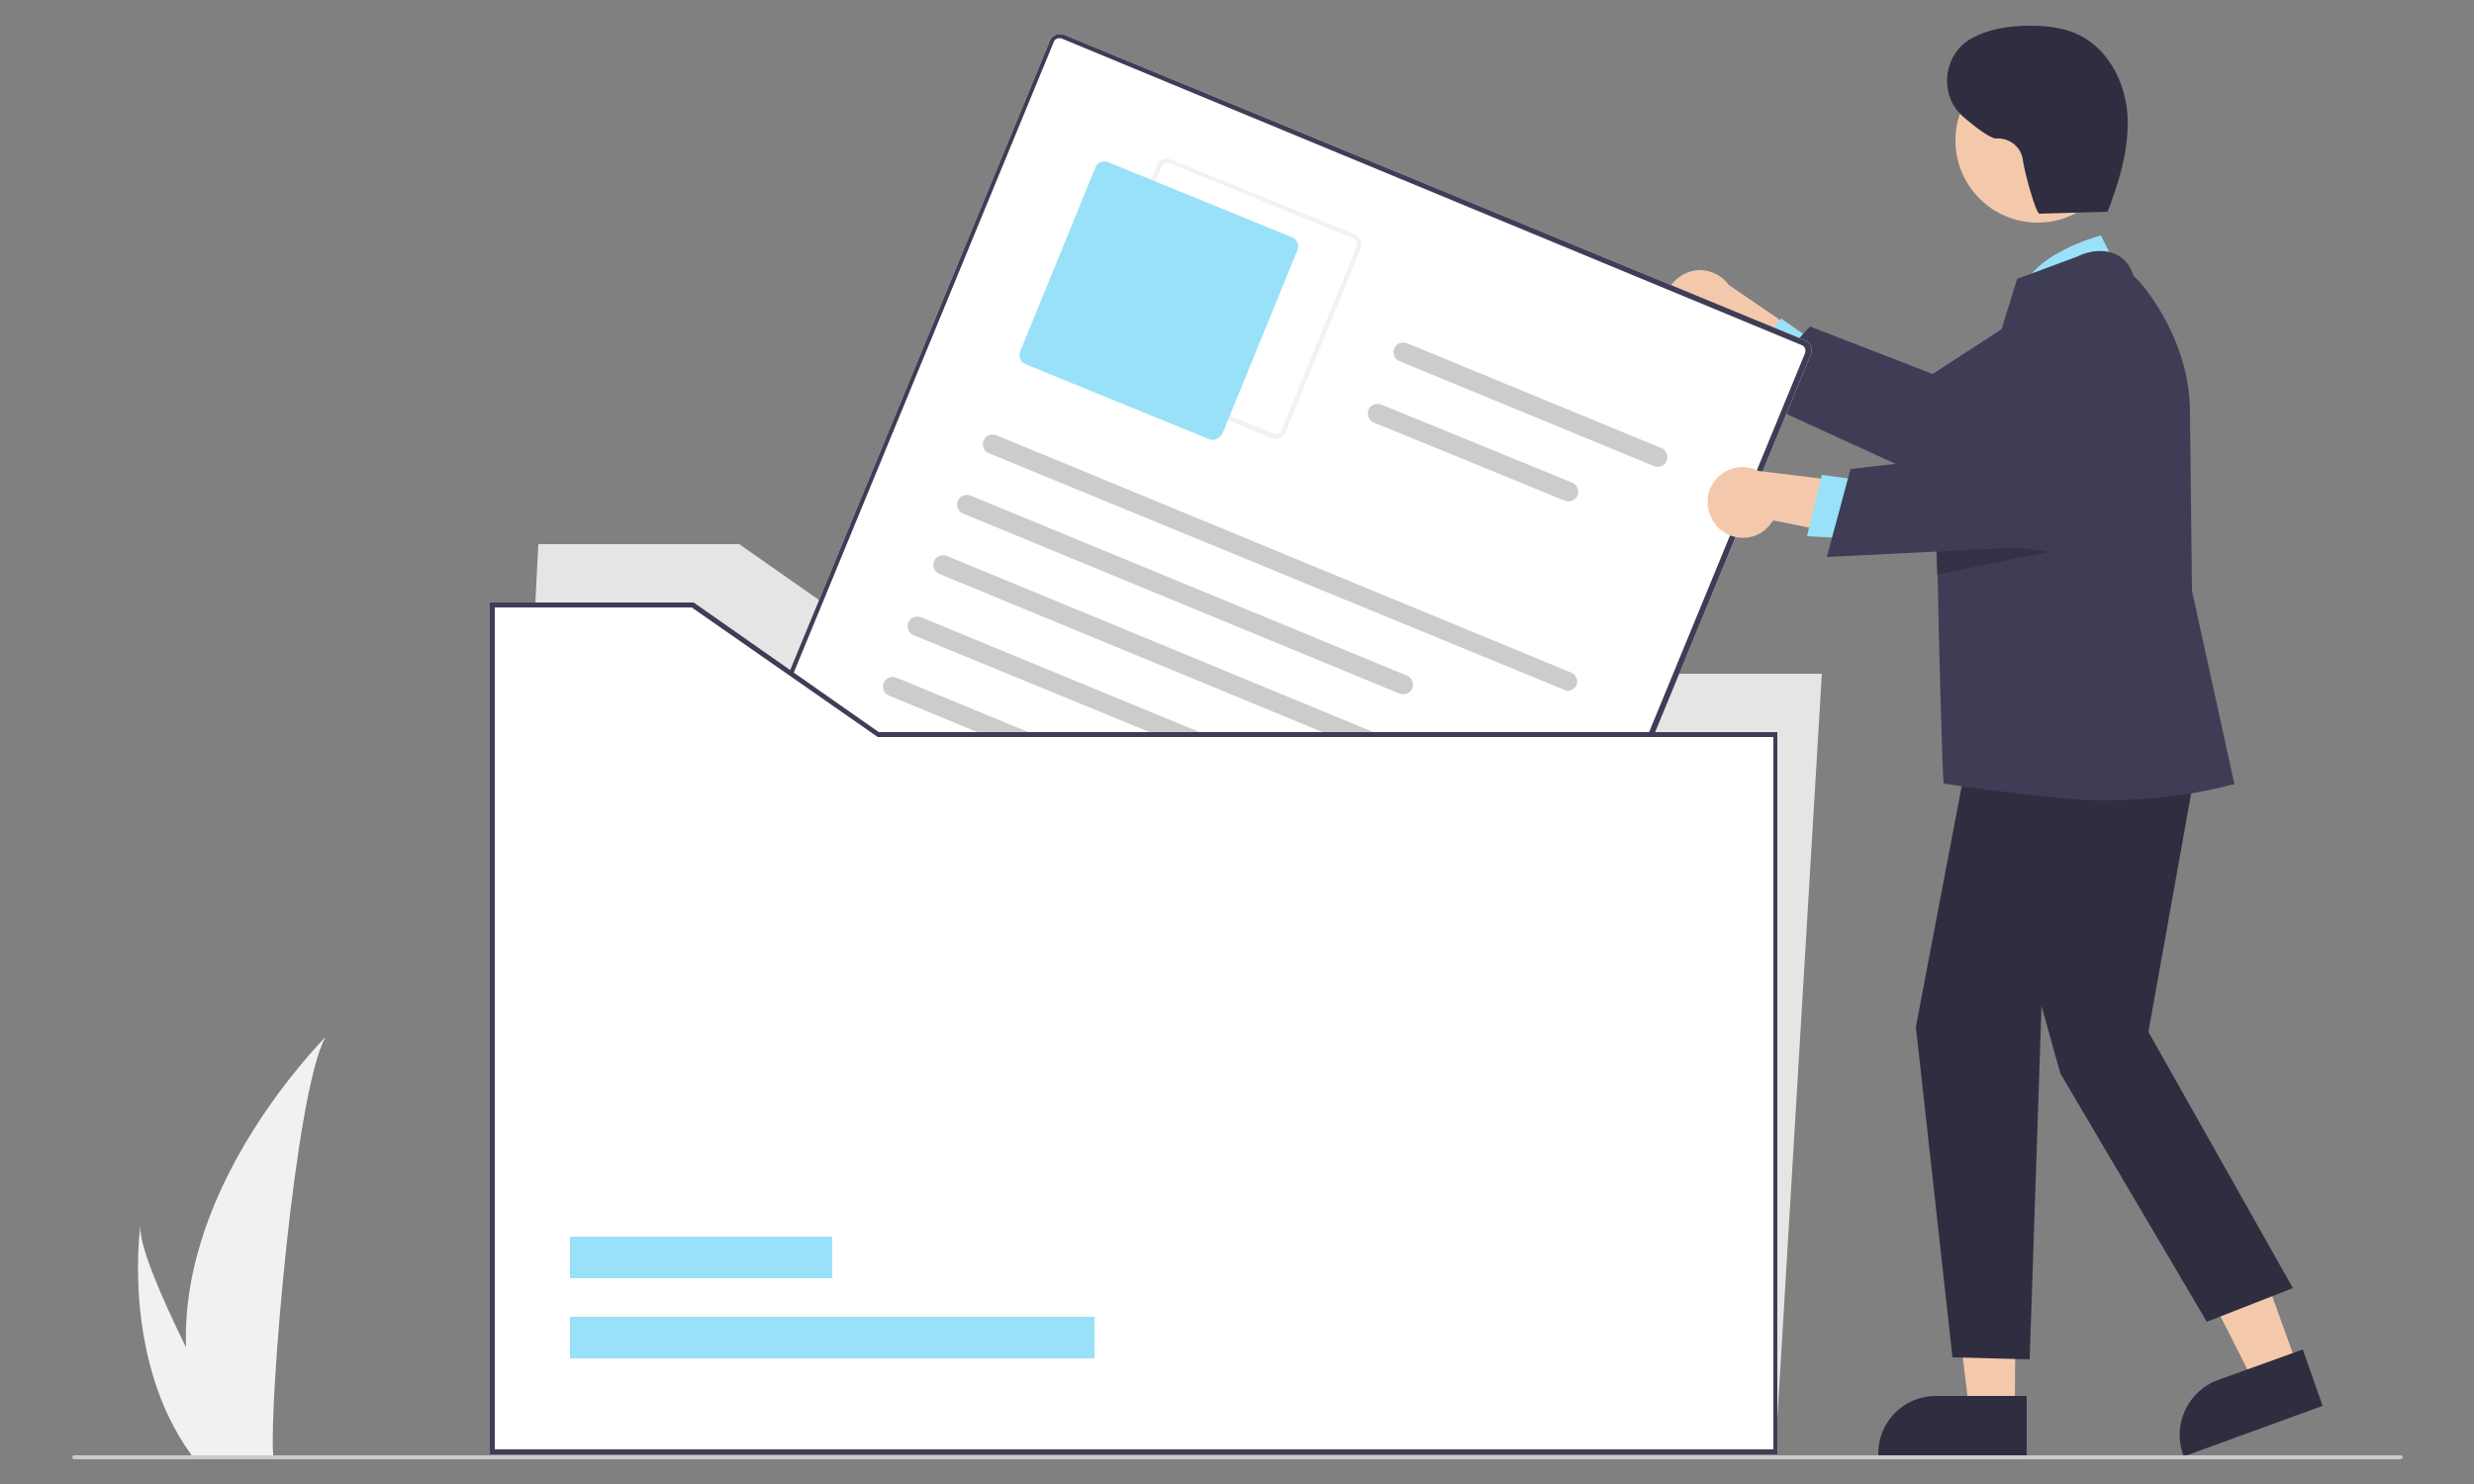 <?xml version="1.0" encoding="utf-8"?>
<!-- Generator: Adobe Illustrator 25.2.1, SVG Export Plug-In . SVG Version: 6.00 Build 0)  -->
<svg version="1.1" id="Layer_1" xmlns="http://www.w3.org/2000/svg" xmlns:xlink="http://www.w3.org/1999/xlink" x="0px" y="0px"
	 viewBox="0 0 250 150" style="enable-background:new 0 0 250 150;" xml:space="preserve">
<rect x="0" y="0" width="250" height="150" fill="#808080" stroke="none"/>
<style type="text/css">
	.st0{fill:#F1F1F1;}
	.st1{fill:#F4C9AB;}
	.st2{fill:#99E1F8;}
	.st3{fill:#3F3D56;}
	.st4{fill:#E5E5E5;}
	.st5{fill:#FFFFFF;}
	.st6{fill:#F2F2F2;}
	.st7{fill:#CCCCCC;}
	.st8{fill:#2F2E41;}
	.st9{opacity:0.2;enable-background:new    ;}
	.st10{fill:#CBCBCB;}
</style>
<g>
	<path id="a163713d-a7fc-4807-a77b-111ad75719e9" class="st0" d="M18.8,136.2c0.1,3.7,0.7,7.3,1.8,10.8c0,0.1,0,0.2,0.1,0.2h6.9
		c0-0.1,0-0.1,0-0.2c-0.4-5.2,2.2-36.7,5.3-42.2C32.5,105.3,18.2,119.5,18.8,136.2z"/>
	<path id="a1d5a274-7181-45f3-aae5-db776f20014a" class="st0" d="M19.3,147c0,0.1,0.1,0.2,0.2,0.2h5.1c0-0.1-0.1-0.1-0.1-0.2
		c-0.8-1.5-3.4-6.1-5.7-10.8c-2.5-5.1-4.8-10.4-4.6-12.3C14.1,124.3,12.4,137.5,19.3,147z"/>
	<path class="st1" d="M168.4,32.3c0.7,1.8,2.8,2.7,4.7,2c0.2-0.1,0.4-0.2,0.6-0.3l9.9,7.9l0.6-6.6l-9.5-6.5c-1.2-1.6-3.4-2-5-0.8
		C168.3,29,167.7,30.8,168.4,32.3z"/>
	<polygon class="st2" points="183.7,34.8 180,32.2 175.8,37 180.7,39.9 	"/>
	<path class="st3" d="M182.9,33l12.4,4.8l12-7.8c2.8-1.8,6.6-1.1,8.4,1.8c1.5,2.3,1.3,5.3-0.6,7.4l-0.1,0.1l-18.4,9.9l-20.1-9.2
		L182.9,33z"/>
	<polygon class="st4" points="179.4,146.8 49.7,146.8 54.4,55 74.7,55 93.4,68.1 184.1,68.1 	"/>
	<path class="st5" d="M147.6,118.8L72.7,87.9c-0.5-0.2-0.8-0.8-0.6-1.4l34-82.4c0.2-0.5,0.8-0.8,1.4-0.6l74.9,30.9
		c0.5,0.2,0.8,0.8,0.6,1.4l-34,82.5C148.8,118.7,148.2,119,147.6,118.8z"/>
	<path class="st3" d="M147.6,118.8L72.7,87.9c-0.5-0.2-0.8-0.8-0.6-1.4l34-82.4c0.2-0.5,0.8-0.8,1.4-0.6l74.9,30.9
		c0.5,0.2,0.8,0.8,0.6,1.4l-34,82.5C148.8,118.7,148.2,119,147.6,118.8z M107.3,3.9c-0.3-0.1-0.7,0-0.8,0.3L72.5,86.7
		c-0.1,0.3,0,0.7,0.3,0.8l74.9,30.9c0.3,0.1,0.7,0,0.8-0.3l33.9-82.4c0.1-0.3,0-0.7-0.3-0.8L107.3,3.9z"/>
	<path class="st6" d="M128.5,44.3l-18.6-7.6c-0.5-0.2-0.8-0.8-0.6-1.4l7.6-18.6c0.2-0.5,0.8-0.8,1.4-0.6l18.6,7.6
		c0.5,0.2,0.8,0.8,0.6,1.4l-7.6,18.6C129.7,44.2,129,44.5,128.5,44.3z M118.2,16.5c-0.3-0.1-0.7,0-0.8,0.3l-7.6,18.6
		c-0.1,0.3,0,0.7,0.3,0.8l18.6,7.6c0.3,0.1,0.7,0,0.8-0.3l7.6-18.6c0.1-0.3,0-0.7-0.3-0.8L118.2,16.5z"/>
	<path class="st2" d="M122.2,44.4l-18.6-7.6c-0.5-0.2-0.7-0.8-0.5-1.3l7.6-18.6c0.2-0.5,0.8-0.7,1.3-0.5l18.6,7.6
		c0.5,0.2,0.7,0.8,0.5,1.3l-7.6,18.6C123.2,44.3,122.7,44.6,122.2,44.4z"/>
	<path class="st7" d="M158,69.7L99.9,45.8c-0.5-0.2-0.7-0.8-0.5-1.3c0.2-0.5,0.8-0.7,1.3-0.5l0,0l58.1,24c0.5,0.2,0.7,0.8,0.5,1.3
		C159,69.7,158.5,70,158,69.7L158,69.7z"/>
	<path class="st7" d="M141.4,70.1L97.3,51.9c-0.5-0.2-0.7-0.8-0.5-1.3c0.2-0.5,0.8-0.7,1.3-0.5l0,0l44.1,18.2
		c0.5,0.2,0.7,0.8,0.5,1.3C142.5,70.1,141.9,70.3,141.4,70.1z"/>
	<path class="st7" d="M167.1,47.1l-25.7-10.6c-0.5-0.2-0.7-0.8-0.5-1.3c0.2-0.5,0.8-0.7,1.3-0.5l0,0l25.7,10.6
		c0.5,0.2,0.7,0.8,0.5,1.3S167.6,47.3,167.1,47.1L167.1,47.1z"/>
	<path class="st7" d="M158.1,50.6l-19.3-7.9c-0.5-0.2-0.7-0.8-0.5-1.3c0.2-0.5,0.8-0.7,1.3-0.5l19.3,7.9c0.5,0.2,0.7,0.8,0.5,1.3
		C159.2,50.6,158.6,50.8,158.1,50.6L158.1,50.6L158.1,50.6z"/>
	<path class="st7" d="M153,82l-58.1-24c-0.5-0.2-0.7-0.8-0.5-1.3c0.2-0.5,0.8-0.7,1.3-0.5l0,0l58.1,24c0.5,0.2,0.7,0.8,0.5,1.3
		C154,82,153.4,82.2,153,82L153,82z"/>
	<path class="st7" d="M136.4,82.3L92.3,64.2c-0.5-0.2-0.7-0.8-0.5-1.3c0.2-0.5,0.8-0.7,1.3-0.5l0,0l44.1,18.2
		c0.5,0.2,0.7,0.8,0.5,1.3C137.4,82.3,136.9,82.5,136.4,82.3L136.4,82.3L136.4,82.3z"/>
	<path class="st7" d="M147.9,94.3l-58.1-24c-0.5-0.2-0.7-0.8-0.5-1.3c0.2-0.5,0.8-0.7,1.3-0.5l58.1,24c0.5,0.2,0.7,0.8,0.5,1.3
		C149,94.2,148.4,94.5,147.9,94.3z"/>
	<path class="st7" d="M145.4,100.4l-58.1-24c-0.5-0.2-0.7-0.8-0.5-1.3c0.2-0.5,0.8-0.7,1.3-0.5l58.1,24c0.5,0.2,0.7,0.8,0.5,1.3
		C146.4,100.4,145.9,100.6,145.4,100.4L145.4,100.4z"/>
	<path class="st2" d="M117,99.9c1.2,0,2.3,0,3.5-0.1c1-0.1,2.1-0.3,3-0.8c0.8-0.4,1.3-1.3,1.4-2.2c0.1-0.9-0.4-1.7-1.2-2.1
		c-0.8-0.3-1.8-0.2-2.5,0.3c-0.7,0.6-1.1,1.6-1.1,2.6c0,2,1.6,3.9,3.4,4.8c2,0.9,4.6,0.1,5.1-2.2c0.1-0.5-0.5-0.6-0.8-0.3
		c-0.8,0.9-0.7,2.3,0.1,3c0.8,0.7,2,0.7,2.9,0l-0.7-0.3c0.4,1.8,1.8,3.2,3.6,3.8c0.4,0.1,0.9,0.2,1.3,0.2c0.5,0,1.1,0.3,1.6,0.4
		l3.8,1.2c0.5,0.2,0.9-0.7,0.3-0.8l-3.4-1.1c-0.6-0.2-1.1-0.4-1.7-0.5c-0.4-0.1-0.9,0-1.3-0.1c-1.6-0.3-2.9-1.5-3.3-3.1
		c0-0.2-0.3-0.4-0.5-0.4c-0.1,0-0.1,0-0.2,0.1c-0.5,0.5-1.3,0.4-1.8,0c-0.5-0.5-0.4-1.3,0-1.8l-0.8-0.3c-0.3,1.5-2.1,2-3.4,1.6
		c-1.5-0.5-2.7-1.9-3.1-3.3c-0.2-0.7-0.2-1.5,0.2-2.1c0.3-0.6,1-0.9,1.7-0.8c0.6,0.1,1,0.6,1,1.3c-0.1,0.7-0.5,1.3-1.1,1.6
		c-0.8,0.4-1.8,0.5-2.7,0.6c-1,0.1-2.1,0.1-3.1,0.1C116.5,99,116.4,99.9,117,99.9L117,99.9z"/>
	<polygon class="st5" points="179.4,74.3 179.4,146.8 49.7,146.8 49.7,61.1 70,61.1 88.7,74.3 	"/>
	<rect x="57.6" y="133.1" class="st2" width="53" height="4.2"/>
	<rect x="57.6" y="125" class="st2" width="26.5" height="4.2"/>
	<path class="st3" d="M179.6,147H49.5V60.9h20.6L88.8,74h90.8V147z M50,146.5h129.2v-72H88.7L69.9,61.4H50V146.5z"/>
	<polygon class="st1" points="232.2,138.2 227.8,139.8 219.6,123.6 226.1,121.3 	"/>
	<path class="st8" d="M220.7,147.2l-0.1-0.2c-1.1-3,0.5-6.4,3.5-7.5l8.6-3.1l2,5.7L220.7,147.2z"/>
	<polygon class="st1" points="203.6,142.6 199,142.6 196.8,124.6 203.7,124.6 	"/>
	<path class="st8" d="M204.8,147.1h-15v-0.2c0-3.2,2.6-5.8,5.8-5.8l0,0l0,0h9.2L204.8,147.1z"/>
	<path class="st2" d="M214.3,27.8l-2-4c0,0-7.5,1.9-8.2,6.3L214.3,27.8z"/>
	<polygon class="st8" points="222.6,73.6 217.1,104.3 231.7,130.2 223,133.6 208.2,108.5 206.3,101.7 205.1,137.4 197.3,137.2 
		193.6,103.8 199.5,72.8 	"/>
	<path class="st3" d="M221.5,59.7l-0.2-18c0-7.6-5-13.3-5.7-13.8c-0.3-1-0.9-1.8-1.8-2.2c-1.7-0.8-3.7,0.1-3.8,0.2l-6.2,2.3l0,0.1
		c-0.1,0.2-6.3,20.6-7.8,25.7c-0.2,0.7-0.3,1.2-0.3,1.2s0,1.2,0.1,3c0.1,6.3,0.5,20.4,0.6,21c0,0,11.4,1.7,15.9,1.7
		c8.1,0,13.2-1.6,13.3-1.6l0.2,0L221.5,59.7z"/>
	<circle class="st1" cx="205.9" cy="14.2" r="8.3"/>
	<path class="st9" d="M206.9,55.8l-11.2,2.3c0-1.8-0.1-3-0.1-3s0.1-0.4,0.3-1.2L206.9,55.8z"/>
	<path class="st1" d="M173.8,53.5c1.5,1.3,3.8,1.1,5-0.4c0.1-0.1,0.2-0.3,0.4-0.5l12.4,2.5l-2.5-6.1l-11.4-1.4
		c-1.8-0.9-3.9-0.2-4.8,1.6C172.2,50.6,172.6,52.4,173.8,53.5z"/>
	<polygon class="st2" points="188.6,48.6 184.1,48 182.6,54.2 188.2,54.5 	"/>
	<path class="st3" d="M187,47.4l13.3-1.5l7-12.5c1.7-2.9,5.4-4,8.3-2.3c2.4,1.4,3.6,4.2,2.9,6.8l0,0.1l-11.8,17.2l-22.1,1.1
		L187,47.4z"/>
	<path class="st8" d="M213,21.4l-6.9,0.2c-0.4,0-1.6-4.5-1.7-5.5c-0.2-1.3-1.4-2.2-2.7-2.1c-0.5,0-1.8-0.9-3.2-2.1
		C196,9.9,196.2,5.8,199,4c0.1,0,0.1-0.1,0.2-0.1c1.8-1,3.8-1.3,5.9-1.3c1.8,0,3.7,0.2,5.3,1.1c2.9,1.6,4.5,5,4.6,8.3
		s-0.9,6.5-2.1,9.6"/>
	<path class="st10" d="M242.5,147.5H7.5c-0.1,0-0.2-0.1-0.2-0.2s0.1-0.2,0.2-0.2h235.1c0.1,0,0.2,0.1,0.2,0.2
		S242.7,147.5,242.5,147.5z"/>
</g>
</svg>
